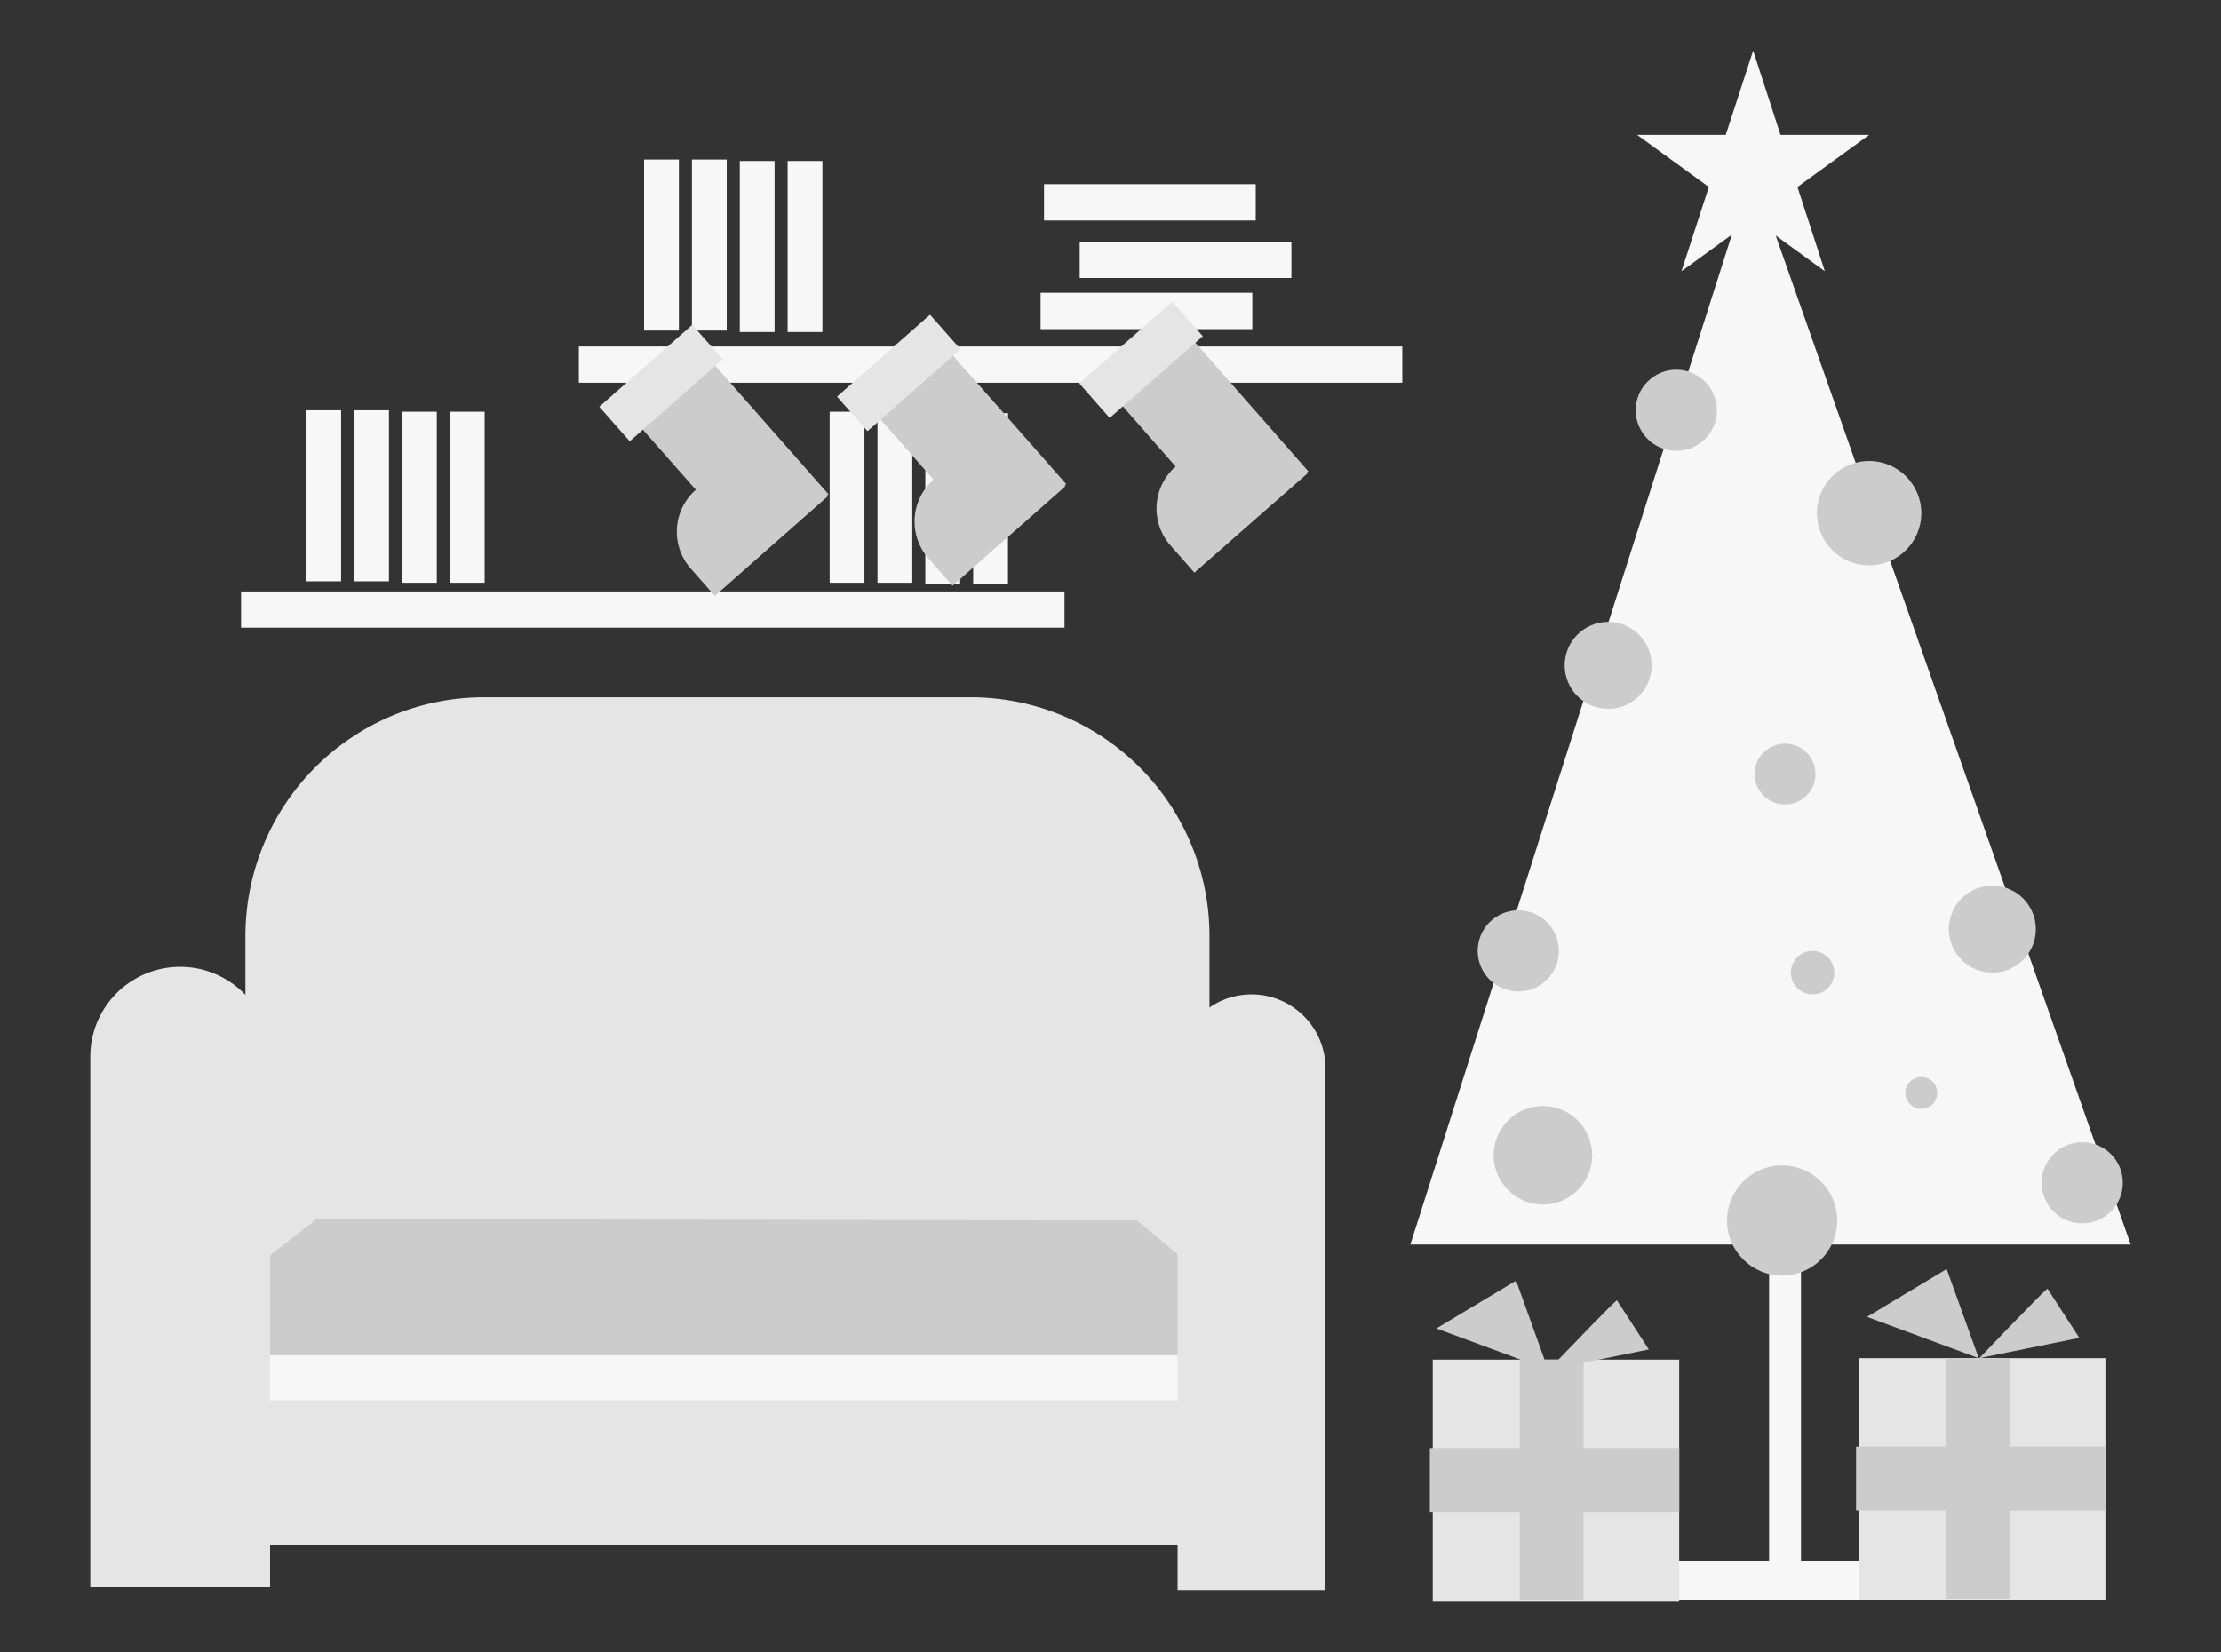 <svg id="Capa_1" data-name="Capa 1" xmlns="http://www.w3.org/2000/svg" viewBox="0 0 1532 1140"><rect x="0" y="0" width="1532" height="1140" fill="#333333" stroke="none"/><title>Mesa de trabajo 47</title><rect x="399.28" y="239.07" width="568" height="25" fill="#f7f7f7"/><rect x="444.28" y="110.07" width="24" height="118" fill="#f7f7f7"/><rect x="477.28" y="110.07" width="24" height="118" fill="#f7f7f7"/><rect x="510.28" y="111.07" width="24" height="118" fill="#f7f7f7"/><rect x="543.28" y="111.07" width="24" height="118" fill="#f7f7f7"/><rect x="166.28" y="408.07" width="568" height="25" fill="#f7f7f7"/><rect x="211.28" y="283.07" width="24" height="118" fill="#f7f7f7"/><rect x="244.28" y="283.07" width="24" height="118" fill="#f7f7f7"/><rect x="277.28" y="284.07" width="24" height="118" fill="#f7f7f7"/><rect x="310.28" y="284.07" width="24" height="118" fill="#f7f7f7"/><rect x="572.28" y="284.07" width="24" height="118" fill="#f7f7f7"/><rect x="605.28" y="284.07" width="24" height="118" fill="#f7f7f7"/><rect x="638.28" y="285.07" width="24" height="118" fill="#f7f7f7"/><rect x="671.28" y="285.07" width="24" height="118" fill="#f7f7f7"/><rect x="805.24" y="106.27" width="25.06" height="146.03" transform="translate(997.06 -638.49) rotate(90)" fill="#f7f7f7"/><rect x="778.26" y="141.52" width="25.06" height="146.03" transform="translate(1005.33 -576.25) rotate(90)" fill="#f7f7f7"/><rect x="780.64" y="66.59" width="25.06" height="146.03" transform="translate(932.77 -653.57) rotate(90)" fill="#f7f7f7"/><path d="M334,481.07H669.55A164.73,164.73,0,0,1,834.28,645.8V941.07a0,0,0,0,1,0,0h-665a0,0,0,0,1,0,0V645.8A164.73,164.73,0,0,1,334,481.07Z" fill="#e5e5e5"/><rect x="98.28" y="877.07" width="798" height="154" fill="#f7f7f7"/><polygon points="896.28 935.07 98.28 935.07 218.28 841.07 784.28 842.07 896.28 935.07" fill="#ccc"/><path d="M914.28,737.07v360h-102v-31h-626v29h-124v-366a62,62,0,0,1,124,0v237h626v-229a51,51,0,0,1,102,0Z" fill="#e5e5e5"/><polygon points="1242.28 1077.07 1347.28 1077.07 1347.28 1104.07 1112.28 1104.07 1112.28 1077.07 1220.28 1077.07 1220.28 858.66 972.84 858.66 1194.6 161.88 1159.83 187.14 1178.72 129 1129.26 93.07 1190.39 93.07 1209.28 34.93 1228.17 93.07 1289.3 93.07 1239.84 129 1258.73 187.14 1224.85 162.52 1469.72 858.66 1242.28 858.66 1242.28 1077.07" fill="#f7f7f7"/><circle cx="1109.28" cy="459.07" r="30" fill="#ccc"/><circle cx="1289.28" cy="354.07" r="36" fill="#ccc"/><circle cx="1231.28" cy="534.07" r="21" fill="#ccc"/><circle cx="1374.28" cy="641.07" r="30" fill="#ccc"/><circle cx="1047.28" cy="656.07" r="28" fill="#ccc"/><circle cx="1250.28" cy="671.07" r="15" fill="#ccc"/><circle cx="1064.28" cy="797.07" r="34" fill="#ccc"/><circle cx="1436.28" cy="816.07" r="28" fill="#ccc"/><circle cx="1229.28" cy="842.07" r="38" fill="#ccc"/><circle cx="1325.28" cy="754.07" r="11" fill="#ccc"/><circle cx="1156.28" cy="283.07" r="28" fill="#ccc"/><rect x="988.28" y="938.07" width="170" height="167" fill="#e5e5e5"/><path d="M1158.28,999.07v44h-66v61h-44v-61h-62v-44h62v-61h.62l-58.12-21.5,55-33,19.59,54.5H1075c12.06-12.58,36.56-38,40.3-41l22,34-45,9.13v58.87Z" fill="#ccc"/><polyline points="1282.28 1104.07 1282.28 937.07 1452.28 937.07 1452.28 1104.07" fill="#e5e5e5"/><polygon points="1364.9 937.1 1364.82 937.07 1364.89 937.07 1364.9 937.1" fill="#ccc"/><polygon points="1452.28 998.07 1452.28 1042.07 1386.28 1042.07 1386.28 1103.07 1342.28 1103.07 1342.28 1042.07 1280.28 1042.07 1280.28 998.07 1342.28 998.07 1342.28 937.07 1364.82 937.07 1364.9 937.1 1364.89 937.07 1386.28 937.07 1386.28 998.07 1452.28 998.07" fill="#ccc"/><path d="M1434.28,923.07l-69,14s42-44,47-48Z" fill="#ccc"/><polygon points="1364.89 937.07 1364.82 937.07 1287.78 908.57 1342.78 875.57 1364.89 937.07" fill="#ccc"/><polygon points="1364.9 937.1 1364.82 937.07 1364.89 937.07 1364.9 937.1" fill="#ccc"/><path d="M478.4,235.37,571.47,341l-1.14,1,.5.57-77.77,68.56-16.59-18.83a38.47,38.47,0,0,1,3.42-54.3l.09-.08-51.54-58.47Z" fill="#ccc"/><rect x="413.18" y="248.36" width="85.51" height="31.78" transform="translate(-60.83 367.5) rotate(-41.39)" fill="#e5e5e5"/><path d="M642.4,228.37,735.47,334l-1.14,1,.5.57-77.77,68.56-16.59-18.83a38.47,38.47,0,0,1,3.42-54.3l.09-.08-51.54-58.47Z" fill="#ccc"/><rect x="577.18" y="241.36" width="85.51" height="31.78" transform="translate(-15.23 474.19) rotate(-41.39)" fill="#e5e5e5"/><path d="M809.57,219.36l92.85,105.78-1.14,1,.5.57L823.86,395.1l-16.55-18.85a38.49,38.49,0,0,1,3.54-54.31l.09-.07-51.42-58.58Z" fill="#ccc"/><rect x="744.29" y="232.29" width="85.51" height="31.78" transform="translate(31.81 580.84) rotate(-41.27)" fill="#e5e5e5"/></svg>